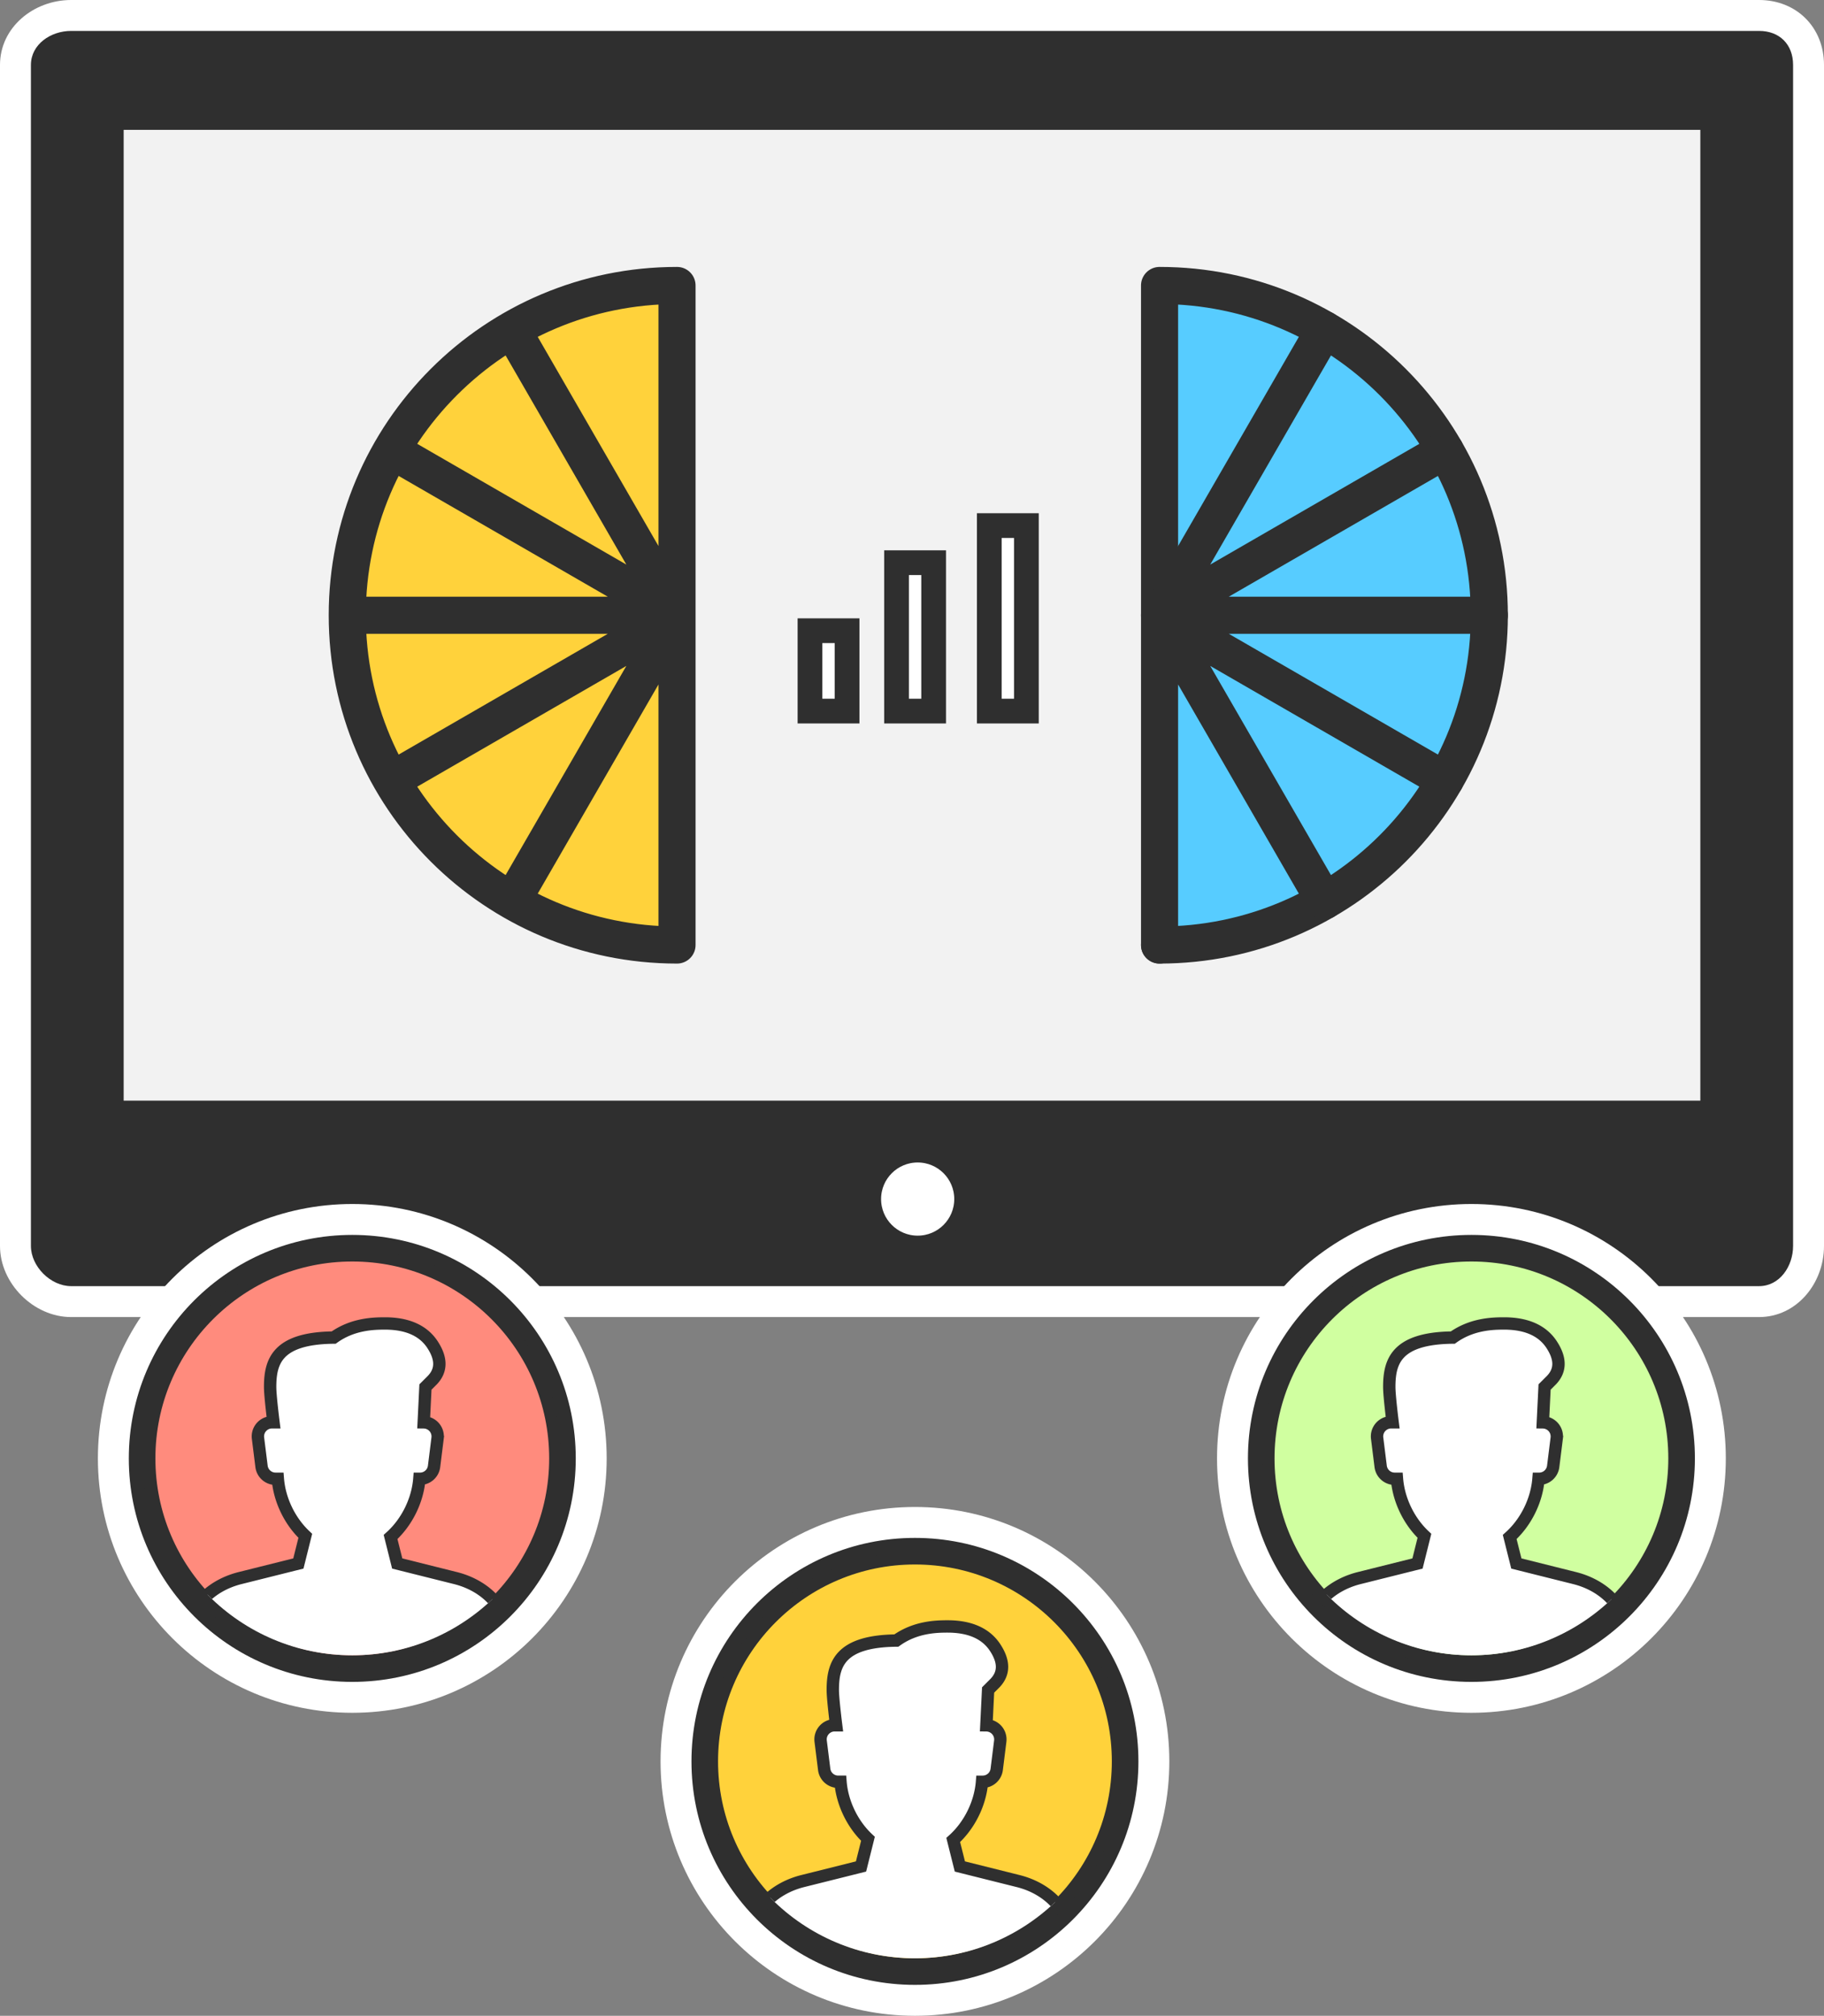 <?xml version="1.0" encoding="utf-8"?><svg xmlns="http://www.w3.org/2000/svg" xmlns:xlink="http://www.w3.org/1999/xlink" width="295" height="326.001" viewBox="0 0 295 326.001"><rect x="0" y="0" width="295" height="326.001" fill="#808080" stroke="none"/><path fill-rule="evenodd" clip-rule="evenodd" fill="#2F2F2F" d="M11.5 210c-4.687 0-8.5-3.813-8.5-8.5v-191C3 5.813 6.813 2 11.5 2h273c4.687 0 8.5 3.813 8.5 8.5v191c0 4.687-3.813 8.5-8.5 8.5h-273z"/><path fill="#FFF" d="M284.5 5c3.313 0 5.5 2.187 5.5 5.5v191c0 3.313-2.187 6.5-5.5 6.5h-273c-3.313 0-6.5-3.187-6.5-6.5v-191C5 7.187 8.187 5 11.5 5H284m.5-5h-273C5.435 0 0 4.435 0 10.5v191c0 6.065 5.435 11.5 11.5 11.5h273c6.065 0 10.5-5.435 10.5-11.5v-191C295 4.435 290.565 0 284.5 0z"/><path fill-rule="evenodd" clip-rule="evenodd" fill="#F2F2F2" d="M19 20h257v159H19z"/><path fill="#2F2F2F" d="M275 21v157H20V21h255m2-2H18v161h259V19z"/><circle fill-rule="evenodd" clip-rule="evenodd" fill="#FFF" stroke="#2F2F2F" stroke-width="2" stroke-miterlimit="10" cx="148.417" cy="193.917" r="6.917"/><circle fill-rule="evenodd" clip-rule="evenodd" fill="#2F2F2F" stroke="#FFF" stroke-width="5" stroke-miterlimit="10" cx="147.976" cy="284.857" r="38.643"/><circle fill-rule="evenodd" clip-rule="evenodd" fill="#FFD23B" cx="147.976" cy="284.857" r="32.843"/><circle clip-rule="evenodd" fill="none" stroke="#2F2F2F" stroke-width="2" stroke-miterlimit="10" cx="147.976" cy="284.857" r="32.843"/><defs><circle id="a" cx="147.976" cy="283.857" r="32.843"/></defs><clipPath id="b"><use xlink:href="#a" overflow="visible"/></clipPath><path clip-path="url(#b)" fill="#FFF" stroke="#2F2F2F" stroke-width="2" stroke-miterlimit="10" d="M164.653 304.209l-9.41-2.354-1.075-4.289c2.622-2.352 4.375-5.891 4.656-9.412h.11a2.287 2.287 0 0 0 2.268-2l.57-4.568a2.284 2.284 0 0 0-2.242-2.562l.279-5.714 1.142-1.143c1.476-1.571 1.476-3.451 0-5.708-1.485-2.269-4.071-3.426-7.696-3.426-1.915 0-5.24.101-8.288 2.284-9.203.092-10.277 3.924-10.277 7.992 0 1.435.54 5.709.54 5.709h-.237a2.283 2.283 0 0 0-2.266 2.566l.571 4.568a2.283 2.283 0 0 0 2.267 2h.369c.271 3.427 1.936 6.874 4.442 9.224l-1.119 4.478-9.413 2.354c-5.205 1.302-8.855 5.296-8.855 10.662v3.813h52.523v-3.813c0-5.365-3.654-9.359-8.859-10.661z"/><circle fill-rule="evenodd" clip-rule="evenodd" fill="#2F2F2F" stroke="#FFF" stroke-width="5" stroke-miterlimit="10" cx="237.976" cy="235.857" r="38.643"/><circle fill-rule="evenodd" clip-rule="evenodd" fill="#D0FFA0" cx="237.976" cy="235.857" r="32.843"/><circle clip-rule="evenodd" fill="none" stroke="#2F2F2F" stroke-width="2" stroke-miterlimit="10" cx="237.976" cy="235.857" r="32.843"/><defs><circle id="c" cx="237.976" cy="234.857" r="32.843"/></defs><clipPath id="d"><use xlink:href="#c" overflow="visible"/></clipPath><path clip-path="url(#d)" fill="#FFF" stroke="#2F2F2F" stroke-width="2" stroke-miterlimit="10" d="M254.653 255.209l-9.41-2.354-1.075-4.289c2.622-2.352 4.375-5.891 4.656-9.412h.11a2.287 2.287 0 0 0 2.268-2l.57-4.568a2.284 2.284 0 0 0-2.242-2.562l.279-5.714 1.142-1.143c1.476-1.571 1.476-3.451 0-5.708-1.485-2.269-4.071-3.426-7.696-3.426-1.915 0-5.24.101-8.288 2.284-9.203.092-10.277 3.924-10.277 7.992 0 1.435.54 5.709.54 5.709h-.237a2.283 2.283 0 0 0-2.266 2.566l.571 4.568a2.283 2.283 0 0 0 2.267 2h.369c.271 3.427 1.936 6.874 4.442 9.224l-1.119 4.478-9.413 2.354c-5.205 1.302-8.855 5.296-8.855 10.662v3.813h52.523v-3.813c0-5.365-3.654-9.359-8.859-10.661z"/><circle fill-rule="evenodd" clip-rule="evenodd" fill="#2F2F2F" stroke="#FFF" stroke-width="5" stroke-miterlimit="10" cx="56.976" cy="235.857" r="38.643"/><circle fill-rule="evenodd" clip-rule="evenodd" fill="#FF8B7D" cx="56.976" cy="235.857" r="32.843"/><circle clip-rule="evenodd" fill="none" stroke="#2F2F2F" stroke-width="2" stroke-miterlimit="10" cx="56.976" cy="235.857" r="32.843"/><g><defs><circle id="e" cx="56.976" cy="234.857" r="32.843"/></defs><clipPath id="f"><use xlink:href="#e" overflow="visible"/></clipPath><path clip-path="url(#f)" fill="#FFF" stroke="#2F2F2F" stroke-width="2" stroke-miterlimit="10" d="M73.653 255.209l-9.41-2.354-1.075-4.289c2.622-2.352 4.375-5.891 4.656-9.412h.11a2.287 2.287 0 0 0 2.268-2l.57-4.568a2.284 2.284 0 0 0-2.242-2.562l.279-5.714 1.142-1.143c1.476-1.571 1.476-3.451 0-5.708-1.485-2.269-4.071-3.426-7.696-3.426-1.915 0-5.24.101-8.288 2.284-9.203.092-10.277 3.924-10.277 7.992 0 1.435.54 5.709.54 5.709h-.237a2.283 2.283 0 0 0-2.266 2.566l.571 4.568a2.283 2.283 0 0 0 2.267 2h.369c.271 3.427 1.936 6.874 4.442 9.224l-1.119 4.478-9.413 2.354c-5.205 1.302-8.855 5.296-8.855 10.662v3.813h52.523v-3.813c0-5.365-3.654-9.359-8.859-10.661z"/></g><g fill="#FFD23B" stroke="#2F2F2F" stroke-width="6" stroke-linecap="round" stroke-linejoin="round" stroke-miterlimit="10"><path d="M109.495 46.167v7.619M109.495 99.5V46.167c-29.456 0-53.332 23.878-53.332 53.333 0 29.457 23.876 53.333 53.332 53.333M82.829 53.311L109.495 99.5M63.31 72.833L109.495 99.5M56.163 99.5h53.332M63.31 126.167L109.495 99.5M82.829 145.69l26.666-46.19M109.495 152.833V99.5"/></g><g stroke="#2F2F2F" stroke-width="6" stroke-linecap="round" stroke-linejoin="round" stroke-miterlimit="10"><path fill="#57CCFF" d="M187.538 99.5V46.167c29.456 0 53.332 23.878 53.332 53.333 0 29.457-23.876 53.333-53.332 53.333"/><path fill="#FFD23B" d="M214.204 53.311L187.538 99.5M233.724 72.833L187.538 99.5M240.87 99.5h-53.332M233.724 126.167L187.538 99.5M214.204 145.69L187.538 99.5M187.538 152.833V99.5"/></g><g><path fill-rule="evenodd" clip-rule="evenodd" fill="#FFF" d="M131 102h6v13h-6z"/><path fill="#2F2F2F" d="M135 104v9h-2v-9h2m4-4h-10v17h10v-17z"/><path fill-rule="evenodd" clip-rule="evenodd" fill="#FFF" d="M145 91h6v24h-6z"/><path fill="#2F2F2F" d="M149 93v20h-2V93h2m4-4h-10v28h10V89z"/><g><path fill-rule="evenodd" clip-rule="evenodd" fill="#FFF" d="M160 85h6v30h-6z"/><path fill="#2F2F2F" d="M164 87v26h-2V87h2m4-4h-10v34h10V83z"/></g></g></svg>